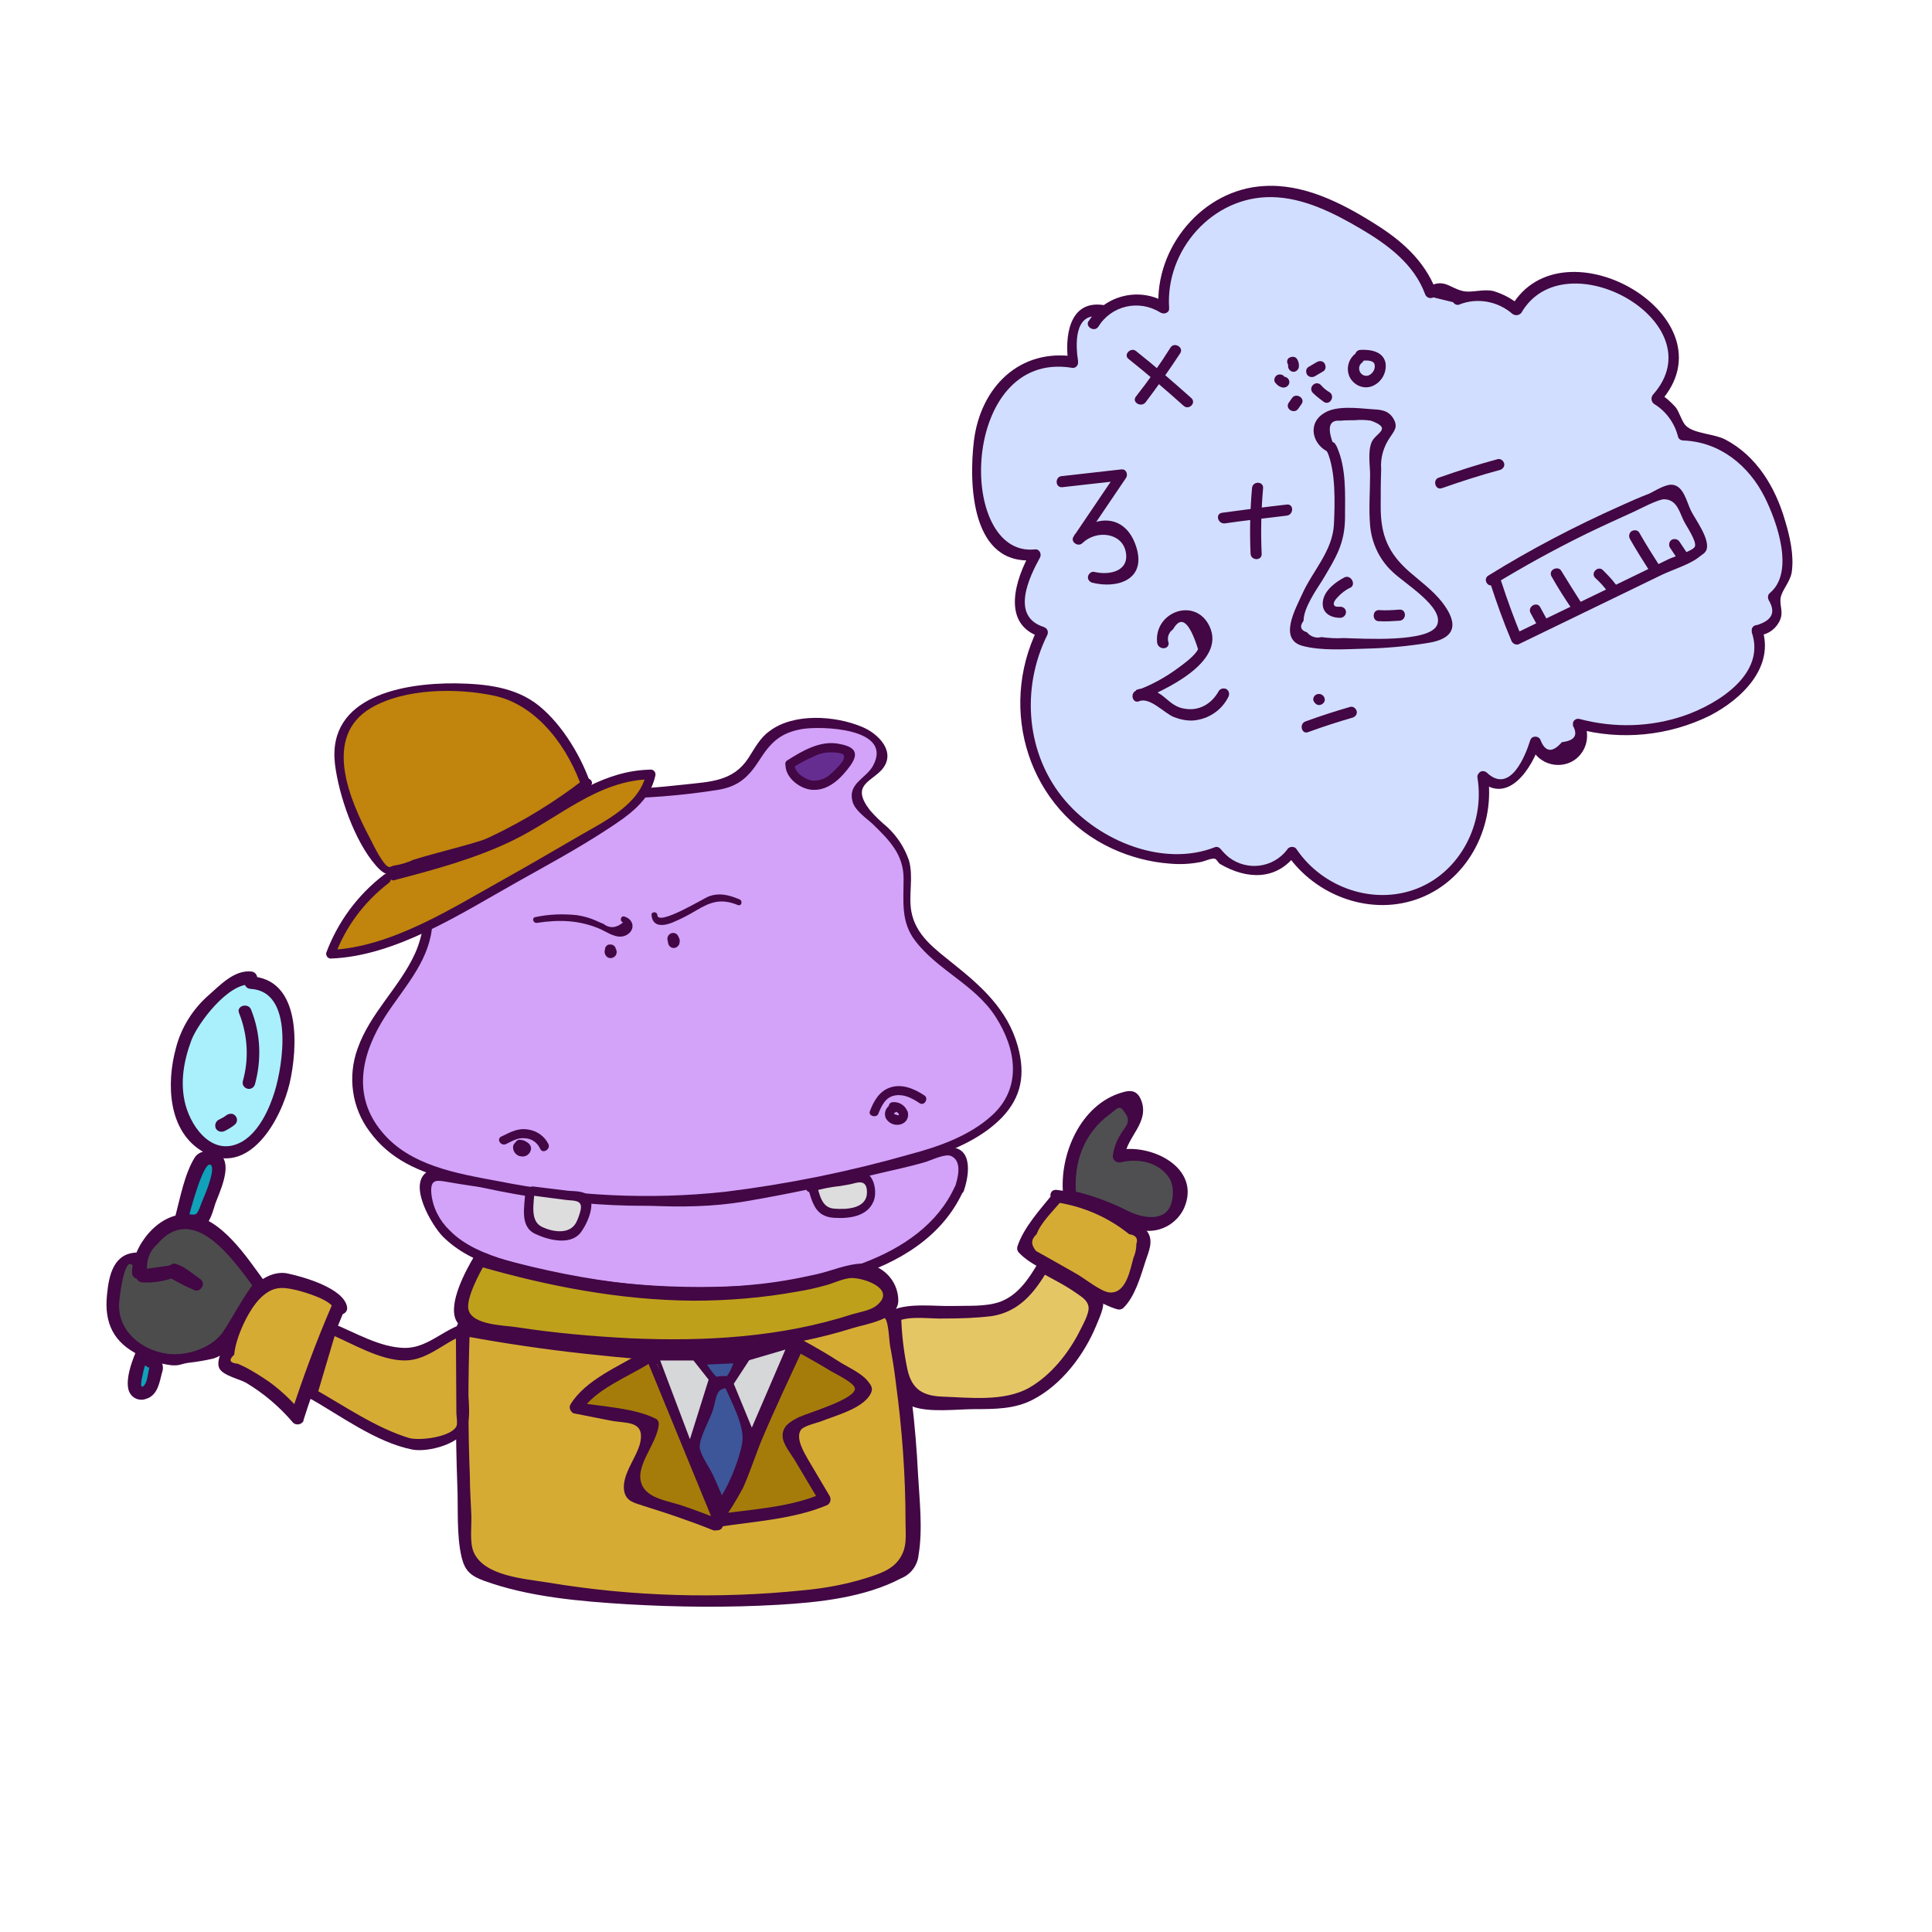 <?xml version="1.0" encoding="utf-8"?>
<!-- Generator: Adobe Illustrator 24.1.0, SVG Export Plug-In . SVG Version: 6.00 Build 0)  -->
<svg version="1.1" id="Layer_1" xmlns="http://www.w3.org/2000/svg" xmlns:xlink="http://www.w3.org/1999/xlink" x="0px" y="0px"
	 viewBox="0 0 400.9 400.9" style="enable-background:new 0 0 400.9 400.9;" xml:space="preserve">
<style type="text/css">
	.st0{fill:#D2DEFF;}
	.st1{fill:#420744;}
	.st2{fill:#D3A2F9;}
	.st3{fill:#DDDDDD;}
	.st4{fill:#662D91;}
	.st5{fill:#C1840C;}
	.st6{fill:#D6AB34;}
	.st7{fill:#A57C0A;}
	.st8{fill:#3D5599;}
	.st9{fill:#4C4C4C;}
	.st10{fill:#E5C665;}
	.st11{fill:#4F4F51;}
	.st12{fill:#BFA01B;}
	.st13{fill:#D6D7D8;stroke:#420744;stroke-width:0.82;stroke-miterlimit:10;}
	.st14{fill:#0FA2BA;}
	.st15{fill:#A9F0FC;}
	.st16{fill:none;}
</style>
<path class="st0" d="M228.7,64.4c-2.3-0.8-4.9,1.1-5.7,3.4s-0.5,4.9-0.2,7.3c-6.6-1.2-13.4,1.8-16.8,7.6c-2.3,4-2.8,8.9-3,13.6
	c-0.2,4.3-0.2,8.8,1.7,12.7s6.2,7,10.4,6.1c-1.6,2.7-3.2,5.6-3.4,8.8s1.7,6.7,4.8,7.2c-8.3,15.7-2.3,35.1,13.4,43.3
	c5.1,2.7,10.9,4,16.7,3.7c2.1,0,4.1-0.5,6.1-1.3c3.3,5.2,12.3,5.2,15.7,0c6.4,10.1,19.8,13.2,29.9,6.8c7.6-4.8,11.5-13.8,9.7-22.6
	c1.6,2.2,5.2,1.8,7.2,0s2.9-4.6,3.7-7.1c0.9,2.5,3.6,3.9,6.1,3c2.5-0.9,3.9-3.6,3-6.1c-0.1-0.2-0.2-0.4-0.3-0.6
	c10,2.8,20.7,1.3,29.6-4.2c5.2-3.3,10-9.6,7.5-15.3c3.3,0.4,5.8-4.6,3.3-6.9c3.1-2,3.2-6.4,2.6-10c-0.9-5.7-2.8-11.4-6.4-16
	s-9.1-7.8-14.9-7.7c-0.7-3.2-2.7-5.9-5.5-7.5c4.1-4,4.2-10.9,1.2-15.8S336.6,59,331,58c-6.1-1.1-13.5,0.5-16.2,6.1
	c-3.2-3-8-3.9-12.1-2.2c-0.8-1.8-3-2.7-4.8-1.9c-0.3,0.1-0.6,0.3-0.8,0.5c-2.2-6.4-8-10.7-13.8-14.2c-6.3-3.8-13.4-7.1-20.8-6.7
	c-11.8,0.6-21.9,12.3-20.7,24.1c-4.6-3.3-11.9-1.7-14.6,3.3"/>
<path class="st1" d="M229,63.3c-7.3-1.1-8.1,6.8-7.3,12.1l1.4-1.4c-11.6-1.8-19.6,6.4-21,17.4c-1.1,9.1-0.6,26.3,12.8,24.8l-1-1.7
	c-3.2,5.6-6.3,15.1,2.1,17.7l-0.7-1.7c-8.3,16.9-1.8,37.6,15.5,45.6c3.7,1.7,7.8,2.8,11.9,3.1c2.1,0.2,4.2,0.1,6.3-0.3
	c0.8-0.1,2.4-0.9,3.1-0.7c0.4,0.1,0.7,0.9,1.1,1.1c5.5,3.2,11.7,3.5,15.8-2.1h-2c6,8.8,17.7,13.1,27.8,9.1s15.6-15.2,13.9-25.7
	l-1.9,1.1c6,5.8,11.2-2.4,12.8-7.6l-2.1,0.3c0.9,3.2,4.3,5,7.5,4.1c3.2-0.9,5-4.3,4.1-7.5c-0.1-0.4-0.3-0.8-0.5-1.2l-1.4,1.4
	c9.2,2.5,19.1,1.5,27.6-2.7c6.6-3.4,13.6-10.1,10.8-18.2l-1.1,1.5c1.9,0.1,3.6-0.9,4.6-2.6c1.2-2.1,0.1-3.3,0.4-5.2
	c0.3-1.6,2-3.3,2.3-5.3c0.5-3.5-0.4-7.4-1.4-10.7c-2-6.9-5.9-13.4-12.4-16.8c-2.3-1.2-6.4-1.2-8.1-2.8c-0.9-0.8-1.4-2.9-2.2-3.9
	c-1-1.1-2.1-2.1-3.4-2.9l0.2,1.8c15.6-17.4-20.2-38.2-30.9-19.8l1.8-0.2c-1.6-1.4-3.5-2.4-5.5-3c-2.1-0.5-4.4,0.4-6.3,0
	c-2.8-0.6-4-2.8-7.3-0.8l1.7,0.7c-2.5-6.4-7.4-10.6-13.1-14.1c-6.7-4.2-14.5-8.1-22.6-7.6c-12.8,0.7-22.7,12.8-21.9,25.3l1.7-1
	c-5.4-3.4-12.6-1.8-16.1,3.6c0,0,0,0.1-0.1,0.1c-0.8,1.2,1.2,2.4,2,1.2c2.7-4.4,8.4-5.7,12.8-3c0.1,0,0.1,0.1,0.2,0.1
	c0.6,0.3,1.3,0.1,1.6-0.4c0.1-0.2,0.1-0.4,0.1-0.6c-0.8-12,9-23.2,21.3-23c6.6,0.1,12.9,3.3,18.5,6.6s11,7.3,13.3,13.5
	c0.2,0.6,0.8,1,1.5,0.8c0.1,0,0.2-0.1,0.2-0.1l4.1,1c0.3,0.4,0.8,0.7,1.3,0.5c3.7-1.5,8-0.7,11,1.9c0.5,0.4,1.2,0.4,1.7,0
	c0.1-0.1,0.1-0.1,0.2-0.2c9-15.6,40.6,2.1,27.3,17c-0.4,0.5-0.4,1.2,0,1.7c0.1,0.1,0.1,0.1,0.2,0.2c2.5,1.5,4.3,4,5,6.8
	c0.1,0.5,0.6,0.8,1.1,0.8c7.6,0.3,13.6,5.2,16.9,11.8c2.5,5,6.3,15.6,1,19.9c-0.4,0.4-0.4,0.9-0.2,1.4c1.5,2.5,0.8,4.2-2.4,5.2
	c-0.6,0-1.2,0.5-1.1,1.2c0,0.1,0,0.2,0,0.3c3,8.7-7.1,14.9-14,17.3c-7,2.4-14.5,2.6-21.7,0.7c-0.6-0.2-1.3,0.2-1.4,0.8
	c0,0.2,0,0.4,0,0.6c1.1,2,0.3,3.1-2.3,3.4c-2,2.3-3.5,2.1-4.5-0.6c-0.3-0.5-1-0.7-1.6-0.4c-0.2,0.1-0.4,0.4-0.5,0.7
	c-0.9,2.9-4.1,11.3-9,6.6c-0.5-0.4-1.2-0.4-1.6,0.1c-0.3,0.3-0.4,0.7-0.3,1.1c1.5,9.4-3.6,19.4-12.6,22.9s-19.5-0.2-24.9-8.1
	c-0.3-0.6-1.1-0.7-1.6-0.4c-0.2,0.1-0.3,0.2-0.4,0.4c-2.9,3.8-8.3,4.5-12.1,1.6c-0.6-0.5-1.1-1-1.6-1.6c-0.3-0.4-0.8-0.7-1.3-0.5
	c-10.7,4.2-23.9-1.3-31-9.6c-8.2-9.5-9.3-23.3-3.8-34.4c0.3-0.6,0.1-1.3-0.5-1.6c-0.1,0-0.2-0.1-0.2-0.1c-7-2.2-3-10.4-0.8-14.4
	c0.4-0.7-0.1-1.8-1-1.7c-16.4,1.8-15.6-41.3,7.5-37.7c0.6,0.2,1.3-0.2,1.4-0.9c0-0.2,0-0.4,0-0.5c-0.5-3.2-0.9-10.1,4.5-9.2
	C229.8,65.8,230.5,63.6,229,63.3L229,63.3z"/>
<path class="st2" d="M199.1,246.9c0.7-1.7,1.7-6-0.1-7.5c-1.5-1.2-6.9,0.9-8.7,1.4l-20.5,4.8c-3.4,0.8-6.8,1.5-10.3,2
	c-5.1,0.6-8,1.8-13.2,1.6c-1.5,0-5.8,0-7.2,0c-12.1-0.4-24.1-1.6-36-3.5c-3-0.5-6-0.7-9.1-1.1c-1-0.1-3.7-1-4.5-0.7
	s-0.8,1.5-0.9,2.2c-0.4,4.1,1.9,8.2,5.3,11c4.1,3.4,9.6,5.1,15,6.5c11,2.6,22.3,4.1,33.7,4.3c9.3,0.3,18.7-0.1,27.7-2.2
	c9-2.1,17.6-6,23.8-12C196.2,251.8,197.9,249.5,199.1,246.9z"/>
<path class="st1" d="M200,247.1c1.3-3.8,1.8-9.5-3.6-9c-3.1,0.3-6.2,1.6-9.2,2.3l-16.8,3.9c-9.2,2.1-18.3,3.7-27.8,3.8
	c-10-0.1-20-0.8-29.9-2.1c-5-0.6-10-1.4-15.1-2c-1.9-0.2-6.7-2-8.7-1c-4.6,2.5,0.8,11.4,3,13.6c6.1,6.1,15.9,7.9,24,9.4
	c10,1.9,20.1,2.9,30.3,2.9c17.7,0.1,45-2.9,53.6-21.6c0.5-1.1-1.1-2.1-1.7-1c-7,15.3-28.5,19.7-43.5,20.5
	c-16.4,0.9-33.9-0.5-49.6-5.3c-4.2-1.3-8.6-3-11.7-6.2c-2.1-2-3.5-4.7-3.8-7.7c-0.2-2.7,0.8-2.8,3-2.4c7.3,1.3,14.8,2.1,22.1,3
	c13,1.6,27,3.3,40,1.1c8.9-1.5,17.7-3.4,26.5-5.5c3.7-0.9,7.3-1.6,11-2.7c1.3-0.4,4.1-1.8,5.3-1.2c2.4,1.1,1.3,4.8,0.7,6.6
	C197.8,247.8,199.6,248.3,200,247.1z"/>
<path class="st2" d="M87,169c-1.9-0.2-3.7-1.1-5-2.6c-2.7-3.5-3.6-9.4,0.5-11.7c4.5-2.7,9.5-1.6,14-1.6c2.2,0.4,5,0.8,5.9,3.1
	c0.5,2-0.5,3.9,0.9,5.5c1.3,1.2,3.6,1.6,5.4,2c12.1,1.4,24.4,1.3,36.5-0.4c3.2-0.4,7.2-0.4,9.5-3.1c2.7-3.1,3.6-7.4,8.1-9
	c5.8-2,12.1-1.6,17.6,1.2c2.2,1.6,4.5,4.3,2.2,6.6c-2.7,2-6.8,5.1-4.1,8.2c4.1,4.3,9.5,7.8,9.9,13.7c0,5.1-1.3,10.6,3.2,14.9
	c3.6,3.5,7.7,6.3,11.7,9.8c5.9,5.9,9,13.3,7.7,20.7c-5.9,12.1-23,14.5-36.1,17.6c-0.5,0.4-1.1,0.7-1.8,0.8
	c-11.2,2.3-22.5,3.9-33.8,4.7c-6.3,0.4-13.1-0.4-19.4-0.8c-9.9-1-19.7-2.9-29.3-5.5c-2.7-0.8-5.3-1.9-7.7-3.5
	c-6.3-4.7-9.5-11-8.6-18c1.3-8.2,7.7-14.5,12.2-21.9c1.1-2.2,1.9-4.6,2.2-7c0.3-7.9,0.1-15.8-0.7-23.7"/>
<path class="st1" d="M87.3,168.1c-5.1-1-9.6-8.4-4.3-12.5c3.1-2.4,8.3-1.7,12-1.5c2.8,0.2,5.4,0.1,6.6,3.7c0.3,0.9-0.2,2.1,0.2,3
	c0.7,1.9,2,2.5,3.8,3.2c6.2,2.2,14,1.8,20.4,1.7c7.7,0,15.4-0.6,23-1.8c4.2-0.7,6.3-2.6,8.6-6.2s4.3-5.6,8.7-6.4
	c3.9-0.7,19.3-0.3,14.8,7.7c-1.5,2.6-5.2,3.6-4.2,7.3c0.5,1.9,2.8,3.4,4.2,4.7c3.4,3.3,6.4,6.3,6.4,11.3c0,4.7-0.6,9,2.4,12.9
	c4.7,6.2,12.4,9.1,16.7,15.8s5.5,14.7-0.7,20.4c-4.7,4.3-11,6.5-17,8.1c-12.6,3.6-25.4,6.2-38.4,7.8c-15.7,1.7-31.6,0.9-47.1-2.2
	c-8.6-1.6-18.4-3.2-24.2-10.3c-6.3-7.6-4.1-16.4,0.8-24c3.7-5.7,8.7-10.9,9.6-17.9c1-7.8,0-16.1-0.7-23.9c-0.1-1.2-2-1.2-1.9,0
	c0.8,8.8,2.9,20.6-0.9,28.9c-3.2,7-9.3,12.3-11.9,19.7c-2.1,5.8-1.2,12.3,2.5,17.2c4.2,5.8,10.3,8.4,17,10.1
	c17.4,4.5,35.9,6.5,53.8,4.6c15.5-1.5,30.8-4.6,45.6-9.3c5.4-1.8,10.8-4.2,14.8-8.3c4.1-4.3,4.9-9,3.3-14.8
	c-2.1-7.6-7.6-12.5-13.5-17.2c-3.7-3-7.7-5.8-8.6-10.8c-0.6-3.5,0.5-7.1-0.5-10.6c-0.9-2.6-2.4-4.9-4.4-6.8
	c-1.3-1.1-2.6-2.3-3.7-3.6c-4-5.2,0.2-5.8,2.5-8.4c3.1-3.6-0.7-7.5-4.2-8.9c-5.5-2.3-14.1-2.9-19.1,0.9c-2,1.4-3.1,3.6-4.4,5.6
	c-3.2,4.9-8,4.9-13.3,5.5c-10.9,1.2-22.4,1.9-33.3,0c-1-0.1-2-0.3-3-0.6c-3.7-2-2.3-2.7-2.7-5.1c0-0.9-0.4-1.7-0.9-2.4
	c-1.5-1.9-4.5-2.2-6.7-2.4c-5.3-0.4-14.5-1.1-16.6,5.4c-1.7,5.6,2.2,11.3,7.7,12.3C87.9,170.1,88.4,168.3,87.3,168.1L87.3,168.1z"/>
<path class="st3" d="M110,247.2l-0.1,5.4c0,0.5,0,0.9,0.2,1.4c0.4,1,1.7,1.4,2.8,1.7c1.2,0.4,2.5,0.7,3.8,0.8c0.6,0,1.1,0,1.7-0.2
	c1.2-0.6,2.1-1.7,2.5-3c0.5-1.1,0.8-2.3,1-3.5c0.1-0.4,0-0.7-0.2-1c-0.4-0.3-0.8-0.5-1.3-0.5l-9.5-1.2"/>
<path class="st1" d="M109,247.2c-0.1,3.1-1.3,7.4,2.2,8.9c2.6,1.2,6.9,2.3,9.1-0.1c1.3-1.5,3.4-5.9,1.9-7.8c-0.9-1.1-3-1-4.2-1.1
	l-7.4-0.9c-1.2-0.1-1.2,1.8,0,1.9l6.9,0.9c1.5,0.2,3.4-0.1,3,2c-0.2,0.9-0.5,1.8-0.9,2.6c-1.3,2.6-4.8,2.1-7.1,1
	c-2.6-1.2-1.7-4.9-1.6-7.4c-0.2-0.5-0.7-0.8-1.3-0.7C109.3,246.6,109.1,246.8,109,247.2L109,247.2z"/>
<path class="st3" d="M168.4,245.8l1.1,3.3c0.2,0.9,0.7,1.7,1.5,2.2c0.6,0.3,1.3,0.4,2,0.4c1.7,0.2,3.4,0,5-0.5
	c1.4-0.6,2.3-1.7,2.7-3.2c0.2-1.4-0.3-2.8-1.4-3.7c-0.1-0.1-0.2-0.1-0.2-0.2c-0.2-0.1-0.5,0-0.7,0.1c-3.3,1.1-7,1-10.2,2.1"/>
<path class="st1" d="M167.5,246.1c1.1,3.3,1.5,6.3,5.5,6.6c3.1,0.2,7-0.2,8.3-3.5c0.7-1.8,0.2-5.3-2-6c-1.3-0.4-3.3,0.6-4.6,0.9
	c-2.3,0.3-4.6,0.7-6.8,1.4c-1.2,0.4-0.7,2.2,0.5,1.8c2-0.6,4-1,6-1.2c1-0.2,2-0.3,3-0.6c1.5-0.4,2.5-0.1,2.5,1.9
	c0,3.5-4.4,3.6-6.8,3.4c-2.7-0.2-3-3-3.7-5.2C169,244.4,167.2,244.9,167.5,246.1L167.5,246.1z"/>
<path class="st1" d="M109,236.8c-0.8-0.5-1.9-0.2-2.4,0.7c0,0.1-0.1,0.1-0.1,0.2c-0.2,1,0.4,1.9,1.3,2.2c0,0,0.1,0,0.1,0
	c0.9,0.3,1.9-0.2,2.2-1.1c0-0.1,0.1-0.3,0.1-0.4c0-1.2-1.2-1.7-2.3-1.9c-0.6,0-1,0.4-1,1s0.4,1,1,1c0,0,0.4,0.1,0.4,0.1l-0.1-0.1
	c0-0.1,0-0.2,0.1-0.3c0.2-0.4,0.1,0,0-0.1c-0.4-0.3,0,0.6-0.5,0.4C109,239.1,109.9,237.5,109,236.8L109,236.8z"/>
<path class="st1" d="M105,237.4c1.3-0.6,2.4-1.4,4-1.2c1.4,0.1,2.5,0.9,3.1,2.2c0.5,1.1,2.2,0.1,1.7-1c-0.8-1.6-2.3-2.7-4.1-3
	c-2.2-0.4-3.7,0.5-5.6,1.4C102.9,236.3,103.9,237.9,105,237.4L105,237.4z"/>
<path class="st1" d="M185.2,229.1c-1.1,0.3-1.8,1.5-1.5,2.6c0,0,0,0,0,0.1c0.5,1.2,1.9,1.9,3.2,1.5c1.1-0.3,1.7-1.3,1.5-2.4
	c0-0.2-0.1-0.3-0.2-0.5c-0.5-1.1-1.7-1.8-2.9-1.7c-1.2,0-1.2,2,0,1.9c0.4,0,0.7,0.1,1,0.3c0.1,0.1,0.3,0.4,0.2,0.5s-1.5-0.3-0.8-0.5
	c0.5-0.3,0.6-0.9,0.3-1.4C185.9,229.3,185.5,229.2,185.2,229.1L185.2,229.1z"/>
<path class="st1" d="M182.3,231c0.7-1.7,1.5-3.4,3.5-3.7c1.8-0.3,3.5,0.6,5,1.6c1,0.7,2-1,1-1.6c-2.1-1.4-4.7-2.5-7.2-1.6
	c-2.2,0.8-3.3,2.8-4.1,4.9C180.1,231.6,182,232.1,182.3,231L182.3,231z"/>
<path class="st4" d="M96.4,160.8c0-0.7-0.9-1.2-1.6-1.5c-1.1-0.5-2.2-0.9-3.3-1.2c-0.9-0.4-2-0.5-3-0.1c-0.7,0.4-1.2,1.1-1.4,1.9
	c-0.3,0.8-0.1,1.7,0.3,2.5c0.7,0.8,1.6,1.3,2.6,1.4c1.3,0.3,2.6,0.2,3.8-0.3c1.1-0.4,1.9-1.5,1.9-2.8"/>
<path class="st1" d="M97.3,160.6c-0.4-1.1-1.3-1.9-2.4-2.2c-1.5-0.7-3-1.3-4.7-1.5c-2.1-0.3-4,1.2-4.2,3.3c-0.1,0.4,0,0.9,0.1,1.3
	c0.7,5.1,10.5,4.4,10.7-0.8c0-1.2-1.9-1.2-1.9,0c-0.1,3-6.6,3.2-6.9,0.3c-0.1-0.8,0.3-1.5,1-1.8c0.7-0.4,1.5-0.4,2.2-0.1
	c1,0.3,3.9,0.9,4.2,2.1c0.3,0.5,0.9,0.6,1.4,0.3C97.1,161.2,97.2,160.9,97.3,160.6L97.3,160.6z"/>
<path class="st4" d="M163.8,158.6c1.5-0.9,3-1.8,4.6-2.5c1-0.5,2.1-0.8,3.2-0.9c1.5,0,3,0.2,4.4,0.8c0.1,0,0.3,0.1,0.4,0.2
	c0.1,0.1,0.1,0.3,0.1,0.5c-0.3,1-0.9,2-1.7,2.7c-0.8,1-1.8,1.9-2.8,2.7c-1.2,0.8-2.6,1.1-4,0.8c-1-0.3-2-0.8-2.7-1.6
	c-0.8-0.8-1.7-1.8-1.3-2.8"/>
<path class="st1" d="M164.3,159.4c1.4-0.9,2.9-1.7,4.5-2.4c0.7-0.4,1.5-0.6,2.3-0.8c0.6-0.1,3.3-0.2,3.9,0.4c0.8,1-1.7,3.1-2.4,3.8
	c-1,1-2.3,1.6-3.8,1.6c-1.6-0.1-4.1-1.7-3.9-3.5c0.1-1.2-1.8-1.2-1.9,0c-0.2,2.9,3.2,5.4,5.8,5.4c3.3,0.1,5.9-2.6,7.7-5.1
	c2.1-3,0.3-4-2.7-4.5c-3.7-0.6-7.3,1.5-10.3,3.4C162.3,158.3,163.3,160,164.3,159.4L164.3,159.4z"/>
<path class="st1" d="M275.4,93.7c1.8,4.2,1.6,10.6,1.4,15.1c-0.3,5.6-4.4,9.6-6.6,14.5c-1.4,3.1-4.9,9.3,0,10.7
	c4,1.1,9.1,0.7,13.1,0.6c4.4-0.1,8.8-0.5,13.1-1.2c5.6-0.9,6.4-3.9,2.8-8.5c-1.9-2.4-4.5-4.3-6.8-6.3c-4.3-3.8-5.9-7.5-5.9-13.4
	c0-2.6,0-5.2,0.1-7.8c-0.2-2.4,0.5-4.7,1.8-6.6c0.9-1.4,1.8-2.2,0.7-4s-2.9-1.8-4.6-1.9c-2.7-0.2-7.2-0.8-9.7,0.8
	c-3.7,2.2-2.4,6.8,1.1,8.2c1.4,0.6,2-1.7,0.6-2.2c-1.1-3.1-0.6-4.6,1.6-4.4c1-0.1,2-0.1,2.9-0.1c1.2-0.1,2.3-0.1,3.5,0.1
	c4.6,1.7,0.9,2.5,0.1,4.5s-0.3,4.8-0.3,6.7c0,3.5-0.3,7,0,10.5c0.3,3.6,1.9,7.1,4.6,9.6c2.4,2.4,10.9,7.4,9.3,11.1
	s-15.4,2.8-19.4,2.7c-1.5,0.1-3.1,0-4.6-0.2c-1.1,0.3-2.3-0.1-3-1c-1.3-0.4-1.6-1.2-0.7-2.4c0-2.6,2.5-6.2,3.9-8.4
	c2.8-4.7,4.7-7.6,4.7-13.2c0-4.8,0.3-10-1.7-14.5c-0.6-1.4-2.6-0.2-2,1.2L275.4,93.7z"/>
<path class="st1" d="M279,119.8c-1.9,1-4.2,2.7-4.5,5s1.5,3.4,3.6,3.4c0.6,0,1.2-0.5,1.2-1.2c0-0.6-0.5-1.1-1.2-1.1
	c-0.5,0-1.1,0.1-1.3-0.4s0.4-1.2,0.7-1.5c0.8-0.9,1.7-1.6,2.8-2.1C281.4,121.2,280.3,119.2,279,119.8L279,119.8z"/>
<path class="st1" d="M286.1,128.9c1.4,0.1,2.8,0,4.3-0.1c1.5-0.1,1.5-2.4,0-2.3c-1.4,0.1-2.8,0.2-4.3,0.1
	C284.7,126.6,284.7,128.9,286.1,128.9z"/>
<path class="st1" d="M281,73.6c-1.4,1.3-1.7,3.3-0.8,4.9c1,1.6,2.9,2.3,4.6,1.6c1.9-0.8,3-2.8,2.7-4.8c-0.5-2.4-3.1-2.8-5.2-2.7
	c-1.5,0.1-1.5,2.4,0,2.3c0.8-0.1,2.5-0.3,2.9,0.6c0.3,1-0.3,2-1.2,2.4c-0.8,0.3-1.7-0.2-1.9-1c-0.2-0.6,0-1.3,0.6-1.7
	C283.7,74.2,282,72.6,281,73.6L281,73.6z"/>
<path class="st1" d="M264.8,79.6c0.3,0.4,0.8,0.7,1.3,0.8c0.6,0.1,1.2-0.2,1.4-0.8c0.2-0.6-0.2-1.2-0.8-1.4c-0.2,0-0.2,0-0.3-0.2
	c-0.5-0.4-1.2-0.4-1.6,0C264.3,78.5,264.3,79.2,264.8,79.6L264.8,79.6z"/>
<path class="st1" d="M267.3,75.7L267.3,75.7c-0.1,0.6,0.2,1.2,0.8,1.4c0.6,0.2,1.2-0.2,1.4-0.8c0.1-0.6,0-1.2-0.3-1.7
	c-0.3-0.6-1-0.7-1.6-0.4C267.1,74.4,266.9,75.1,267.3,75.7L267.3,75.7L267.3,75.7z"/>
<path class="st1" d="M272.8,78.1l1.7-1c0.6-0.3,0.7-1,0.4-1.6c-0.3-0.6-1-0.7-1.6-0.4l0,0l-1.7,1c-0.6,0.3-0.7,1-0.4,1.6
	C271.5,78.2,272.2,78.4,272.8,78.1z"/>
<path class="st1" d="M272.4,81.5c0.7,0.7,1.5,1.3,2.3,1.9c1.3,0.8,2.4-1.2,1.2-2c-0.7-0.4-1.3-0.9-1.8-1.5
	C273,78.8,271.4,80.4,272.4,81.5L272.4,81.5z"/>
<path class="st1" d="M268.1,82.6l-0.7,1c-0.8,1.3,1.2,2.4,2,1.2l0.7-1C270.9,82.6,268.9,81.4,268.1,82.6z"/>
<path class="st1" d="M310,121.3c6.2-3.8,12.6-7.3,19.1-10.5c3.3-1.6,6.6-3.1,9.9-4.6c0.7-0.3,5.2-2.7,6.4-2.6c2.6,0.1,3.1,2.7,4,4.5
	c0.6,1.2,2.7,4.2,2.3,5.3c-0.3,0.9-4.6,2.2-5.4,2.6l-10.7,5.2l-21.5,10.4l1.7,0.7c-1.6-3.9-3-7.7-4.3-11.7c-0.5-1.4-2.7-0.8-2.2,0.6
	c1.3,4,2.7,7.9,4.3,11.7c0.2,0.6,0.9,1,1.5,0.8c0.1,0,0.1-0.1,0.2-0.1l29.5-14.3c2.5-1.2,6-2.2,8-3.9c0.5-0.4,1-0.6,1.3-1.3
	c0.8-2.2-2.3-6.3-3.2-8.1s-1.5-5.1-3.8-5.4c-1.4-0.2-3.6,1.2-4.8,1.8c-2.1,0.8-4.1,1.7-6.1,2.6c-9.4,4.2-18.6,9-27.3,14.4
	C307.6,120.1,308.7,122.1,310,121.3L310,121.3z"/>
<path class="st1" d="M317.6,127.2l1.2,2.2c0.7,1.3,2.7,0.1,2-1.2l-1.2-2.2C318.9,124.7,316.9,125.9,317.6,127.2z"/>
<path class="st1" d="M322,119.7c1.3,2.3,2.7,4.5,4.2,6.7c0.8,1.2,2.8,0.1,2-1.2c-1.4-2.2-2.8-4.4-4.2-6.7c-0.3-0.6-1-0.7-1.6-0.4
	C321.8,118.4,321.6,119.1,322,119.7z"/>
<path class="st1" d="M331,119.9c1,0.9,1.9,1.9,2.7,3c0.5,0.4,1.2,0.4,1.6,0c0.4-0.5,0.4-1.2,0-1.6c-0.8-1.1-1.8-2.1-2.7-3
	C331.6,117.3,330,118.9,331,119.9z"/>
<path class="st1" d="M338.2,111.8c1.3,2.3,2.7,4.5,4.1,6.7c0.8,1.2,2.8,0.1,2-1.2c-1.4-2.2-2.8-4.4-4.1-6.7c-0.3-0.6-1-0.7-1.6-0.4
	C338.1,110.5,337.9,111.2,338.2,111.8z"/>
<path class="st1" d="M346.5,113.6l1.6,2.4c0.3,0.5,1,0.7,1.6,0.4c0.5-0.3,0.7-1,0.4-1.6l-1.6-2.4c-0.3-0.5-1-0.7-1.6-0.4
	C346.4,112.3,346.2,113,346.5,113.6L346.5,113.6z"/>
<path class="st1" d="M220.4,101.1l12.4-1.4l-1-1.7l-9,13.3c-0.8,1.1,0.9,2.3,1.8,1.4c2.9-2.8,8.2-2.2,9,1.8s-3.3,4.9-6.4,4.2
	c-0.6-0.2-1.2,0.2-1.4,0.8s0.2,1.2,0.8,1.4c5.1,1.3,11.1-0.5,9.3-7c-2-7.1-8.2-7.4-13-2.9l1.8,1.4l9-13.3c0.3-0.6,0.1-1.3-0.4-1.6
	c-0.2-0.1-0.4-0.1-0.6-0.1l-12.4,1.4C218.9,98.9,218.9,101.2,220.4,101.1L220.4,101.1z"/>
<path class="st1" d="M242.5,133.4c-0.4-1,0-2.2,0.9-2.8c1.7-3,3.4-1.6,5.2,4.1c-0.6,1.4-3.3,3.3-4.4,4.1c-2.6,1.9-5.4,3.4-8.4,4.5
	c-1.4,0.5-0.8,2.8,0.6,2.2c2.2-0.9,5.2,2.5,7.2,3.3c1.3,0.5,2.7,0.8,4.1,0.7c3.1-0.3,5.8-2.1,7.2-4.9c0.3-0.6,0.1-1.3-0.4-1.6
	c-0.6-0.3-1.3-0.1-1.6,0.4l0,0c-1.5,2.7-4.2,4.3-7.4,3.6c-2-0.4-3-1.7-4.5-2.8c-1.8-1.2-3.2-1.8-5.3-1l0.6,2.2
	c5-2,18.2-7.9,14.7-15.4c-2.9-6.2-11.5-3.1-10.9,3.3C240.3,134.9,242.6,134.9,242.5,133.4L242.5,133.4z"/>
<path class="st1" d="M254.2,108.6c4.2-0.6,8.5-1.1,12.8-1.6c1.5-0.2,1.5-2.5,0-2.3c-4.5,0.5-8.9,1.1-13.4,1.7
	C252.1,106.6,252.7,108.8,254.2,108.6L254.2,108.6z"/>
<path class="st1" d="M259.8,101.3c-0.4,4.5-0.5,9.1-0.3,13.6c0.1,1.5,2.4,1.5,2.3,0c-0.2-4.5-0.1-9.1,0.3-13.6
	C262.2,99.8,259.9,99.8,259.8,101.3z"/>
<path class="st1" d="M299.2,101.3c4-1.4,8-2.7,12.1-3.8c0.6-0.2,1-0.8,0.8-1.4s-0.8-1-1.4-0.8c-4.1,1.1-8.1,2.4-12.1,3.8
	C297.2,99.5,297.8,101.8,299.2,101.3z"/>
<path class="st1" d="M234.2,74.5c3.9,3.1,7.7,6.4,11.4,9.7c1.1,1,2.7-0.6,1.6-1.6c-3.7-3.3-7.5-6.6-11.4-9.7
	C234.7,71.9,233,73.6,234.2,74.5z"/>
<path class="st1" d="M237.7,83.5c2.5-3.3,4.9-6.7,7.2-10.2c0.8-1.2-1.2-2.4-2-1.2c-2.2,3.5-4.6,6.9-7.2,10.2
	C234.8,83.5,236.8,84.6,237.7,83.5z"/>
<path class="st1" d="M273.7,146.3c0.6,0,1.2-0.5,1.2-1.1c0-0.6-0.5-1.2-1.2-1.2s-1.2,0.5-1.2,1.2
	C272.6,145.7,273.1,146.3,273.7,146.3L273.7,146.3z"/>
<path class="st1" d="M271.5,151.9c3-1.1,6.1-2.1,9.2-3c0.6-0.2,1-0.8,0.8-1.4s-0.8-1-1.4-0.8c-3.1,0.9-6.2,1.9-9.2,3
	C269.5,150.2,270.1,152.5,271.5,151.9z"/>
<path class="st5" d="M121.9,163.6c-0.9-3.4-2.9-6.5-4.9-9.4c-1.5-2.6-3.5-5-5.7-7c-4.8-3.9-11.3-4.5-17.5-4.5
	c-6.4,0-13.2,0.6-18.5,4.2c-1.5,0.9-2.7,2.2-3.6,3.7c-2.2,3.6-1.4,8.3-0.3,12.3c1.5,5.2,3.7,10.2,6.6,14.8c0.6,1.3,1.7,2.4,3,3
	l24.6-7.5L121.9,163.6z"/>
<path class="st1" d="M122.8,163.4c-1.9-6-6-12.9-10.9-16.9s-11.3-4.6-17.3-4.7c-10.8-0.1-26.7,2.6-25.1,16.7
	c0.8,6.6,4.1,16.1,8.5,21.1c2.2,2.5,3.2,2.1,5.9,1.3c7.1-2.2,14.8-3.8,21.6-6.6c5.9-2.4,11.4-6.6,16.8-9.8c0.4-0.4,0.4-1,0-1.4
	c-0.3-0.2-0.6-0.3-1-0.2c-5.3,3.1-10.6,7.1-16.2,9.6c-5.4,2.4-13.2,4-19.3,5.9c-1.3,0.6-2.6,1-4,1.2c-0.3,0-0.8,0.4-1.1,0.3
	c-1.1-0.2-3.2-4.5-3.8-5.7c-4.3-8.1-10.1-21.3,0.1-27.3c7-4.1,17.9-4.2,25.7-2.5c9,2,15.4,11,18.2,19.5
	C121.3,165.1,123.2,164.6,122.8,163.4z"/>
<path class="st1" d="M81,180.9l-0.7,0.4c-0.4,0.4-0.4,1-0.1,1.4c0.2,0.2,0.5,0.3,0.8,0.3c15.1-3.6,29.3-10.3,41.5-19.9
	c1-0.8-0.4-2.1-1.3-1.4c-12,9.3-25.9,15.9-40.7,19.4l0.7,1.7l0.7-0.4C82.9,181.9,82,180.3,81,180.9L81,180.9z"/>
<path class="st5" d="M80.2,182.3c-5.3,3.9-9.4,9.4-11.6,15.6c4.5,0,8.8-1.5,13-3.2c12-4.9,23.2-11.4,34.4-17.8
	c4.2-2.4,8.4-4.9,12.4-7.7c3-2.1,6.1-4.9,6.5-8.6c-4.8-0.1-9.5,1.6-13.7,3.9s-8.1,5.1-12.3,7.4c-8.6,4.7-18.2,7.3-27.7,9.8"/>
<path class="st1" d="M79.7,181.5c-5.5,4.2-9.6,9.8-12,16.2c-0.1,0.5,0.2,1.1,0.8,1.2c0.1,0,0.1,0,0.2,0c13.4-0.5,26.9-9.3,38.3-15.7
	c6.4-3.6,12.9-7.1,19-11.1c4.3-2.8,8.9-5.9,10-11.2c0.1-0.5-0.2-1.1-0.8-1.2c-0.1,0-0.1,0-0.2,0c-9.7,0.2-16.9,5.8-24.9,10.5
	c-9,5.2-19,7.9-29,10.6c-0.5,0.3-0.6,0.9-0.3,1.4c0.2,0.3,0.5,0.4,0.8,0.5c8.4-2.2,17-4.5,24.8-8.3c9.5-4.6,17.6-12.5,28.6-12.7
	l-0.9-1.2c-1.3,6.4-8.6,9.9-13.8,12.9s-10.6,6.2-16,9.2c-10.6,5.9-23.2,14-35.7,14.5l0.9,1.2c2.2-6,6.1-11.2,11.2-15.1
	C81.7,182.4,80.7,180.7,79.7,181.5L79.7,181.5z"/>
<path class="st1" d="M111.4,191.5c4.7-0.7,8.8-0.6,13.2,1.3c1.5,0.7,3.3,2,5,1.4c2.2-0.8,2.2-3.3,0-4c-0.8-0.3-1.1,1-0.3,1.2
	c-1.4,1.2-2.8,1.3-4.1,0.3c-0.5-0.2-1-0.4-1.4-0.6c-1.3-0.6-2.7-1-4.1-1.2c-2.9-0.3-5.8-0.2-8.6,0.4
	C110.3,190.4,110.6,191.6,111.4,191.5L111.4,191.5z"/>
<path class="st1" d="M125.7,196.7c-0.4,0.6-0.3,1.4,0.3,1.9c0.6,0.4,1.4,0.2,1.8-0.4c0.3-0.6,0.2-1.3-0.4-1.7
	c-0.6-0.3-1.3-0.2-1.6,0.4c0,0.1-0.1,0.1-0.1,0.2c-0.2,0.6,0.1,1.2,0.7,1.4c0.1,0,0.2,0.1,0.3,0.1c0.7-0.1,1.2-0.8,1.1-1.5
	c0-0.7-0.6-1.2-1.3-1.1c-0.1,0-0.1,0-0.2,0c-0.6,0.2-0.9,0.8-0.7,1.4c0,0.1,0.1,0.2,0.1,0.2c0.4,0.7,1.5,0,1.1-0.6
	c0.2,0.2-0.3,0.1-0.3,0.4c0.3,0,0.4,0,0.3,0.3c-0.1-0.1-0.1-0.1-0.1,0c0.1,0.1,0,0,0-0.2C127.1,196.7,126,196.1,125.7,196.7
	L125.7,196.7z"/>
<path class="st1" d="M135.2,189.9c0.2,2.5,2.5,2.3,4.4,1.5c1.7-0.7,3.4-1.6,4.9-2.5c3-1.8,5.2-2.5,8.6-1.1c0.8,0.3,1.1-0.9,0.3-1.2
	c-2.2-0.9-4.1-1.4-6.3-0.6c-1.1,0.4-10.5,6.2-10.7,3.9C136.4,189.1,135.1,189.1,135.2,189.9L135.2,189.9z"/>
<path class="st1" d="M138.7,194.4c-0.2,0.8-0.2,1.8,0.6,2.2c0.6,0.3,1.3,0,1.6-0.6c0.1-0.1,0.1-0.3,0.1-0.4c0.2-0.7-0.2-1.4-0.9-1.7
	c0,0-0.1,0-0.1,0c-0.7,0-1.3,0.5-1.3,1.2c0,0.1,0,0.2,0,0.3c0.2,0.7,1,1.2,1.7,1c0.8-0.3,0.7-1.6,0.3-2.2c-0.3-0.6-1.1-0.8-1.7-0.4
	c-0.1,0.1-0.2,0.2-0.3,0.3c-0.4,0.6-0.2,1.5,0.4,1.9c0.1,0,0.1,0.1,0.2,0.1c0.7,0.4,1.3-0.7,0.6-1.1c-0.1-0.1-0.2-0.3-0.3,0
	s0.1,0.4,0,0.6l0.4-0.3c0,0-0.1-0.1-0.1-0.1c-0.2-0.1-0.1,0-0.2,0.2c0,0.1,0,0.1-0.1,0.2c0.1,0,0.1,0,0.1-0.1c0-0.2,0-0.5,0.1-0.7
	c0.1-0.3-0.2-0.7-0.5-0.8C139.1,194,138.8,194.2,138.7,194.4L138.7,194.4z"/>
<path class="st6" d="M97,276c11.1,2.1,22.3,3.5,33.6,4.4c5.6,0.6,11.2,0.6,16.7,0c4.1-0.6,8.1-1.5,12.1-2.7l22.8-6.1
	c0.6-0.2,1.2-0.2,1.7,0c0.5,0.3,0.9,0.9,0.9,1.6c3.3,16,4.7,32.3,4.3,48.6c0.1,1.1-0.2,2.3-0.8,3.2c-0.6,0.7-1.4,1.2-2.2,1.5
	c-10.7,5-23.2,5.5-35.2,5.6c-17,0.1-34.3-0.4-50.4-5.2c-1-0.2-1.9-0.7-2.6-1.3c-0.8-1-1.1-2.1-1.1-3.4c-1.1-15.5-1.4-31.1-0.9-46.6"
	/>
<path class="st1" d="M96.7,277.3c8.2,1.5,16.3,2.7,24.6,3.6c8.6,0.9,17.5,2,26.1,0.9c8.1-1,16-3.6,23.8-5.8
	c2.2-0.6,10.5-4.1,12.4-2.5c0.8,0.7,0.9,4.7,1.1,5.8c0.5,2.6,0.9,5.1,1.2,7.7c1.3,9.6,2,19.2,2,28.8c0,2.9,0.4,5.2-1.2,7.6
	s-4.3,3.2-7.1,4.1c-4.2,1.3-8.6,2.1-13,2.5c-17.6,1.8-35.4,1.3-52.8-1.6c-4.8-0.8-13.3-1.3-15.5-6.3c-0.9-2-0.4-5.6-0.5-7.8
	c-0.1-2.6-0.3-5.2-0.3-7.8c-0.4-10.4-0.4-20.7,0-31.1c0-1.7-2.7-1.7-2.7,0c-0.3,11-0.3,22,0.1,33c0.2,4.7-0.2,10.2,0.9,14.8
	c0.7,2.8,1.9,3.8,4.6,4.8c9.3,3.4,20.1,4.3,29.9,4.9c10.4,0.6,20.8,0.7,31.2,0.1c8.5-0.5,17.9-1.5,25.5-5.5c2-0.8,3.4-2.7,3.6-4.8
	c0.9-5.3,0.2-11.4-0.1-16.7c-0.5-10.2-1.7-20.4-3.6-30.4c-0.5-2.5-0.5-5-3.3-5.5c-1-0.2-2.7,0.5-3.5,0.7c-2.9,0.7-5.7,1.5-8.5,2.3
	c-12,3.2-23.5,6.8-36.2,6.2c-12.7-0.8-25.4-2.3-37.9-4.7C95.8,274.3,95.1,276.9,96.7,277.3L96.7,277.3z"/>
<path class="st1" d="M132.9,281.5c5.3,11.5,10.2,23.2,14.7,35.1c0.2,0.7,0.9,1.1,1.6,0.9c0.3-0.1,0.6-0.3,0.7-0.6
	c7.1-11.8,10-25.5,16.3-37.7c0.4-0.8-0.1-2-1.1-1.9c-1.2,0.1-2.4,0.4-3.5,0.9c-3.3,1.3-6.9,2.1-10.5,2.2c-5.6,0.3-11.2,0.3-16.8-0.1
	c-1.7-0.1-1.6,2.5,0,2.6c5.6,0.4,11.2,0.4,16.8,0.1c2-0.1,3.9-0.3,5.9-0.6c2.7-0.5,5.5-2.3,8.1-2.5L164,278
	c-6.3,12.2-9.2,25.9-16.3,37.7l2.3,0.3c-4.5-12.1-9.5-24-14.9-35.7C134.4,278.8,132.2,280.1,132.9,281.5L132.9,281.5z"/>
<path class="st7" d="M134,281.6l-10.4,6.5c-1.6,1-3.3,2.1-4.1,3.9l15.2,3c0.4,0,0.8,0.3,0.8,0.7c0,0.2,0,0.4-0.2,0.6
	c-1.6,4-3.5,7.9-4.5,12.1c-0.2,0.6-0.2,1.2,0.1,1.7c0.3,0.3,0.7,0.5,1.1,0.6c5.5,1.6,10.8,3.4,16.2,5.5"/>
<path class="st1" d="M133.4,280.5c-4.9,3-11.9,5.8-15,10.9c-0.4,0.6-0.1,1.4,0.5,1.8c0.1,0.1,0.2,0.1,0.3,0.1l7.6,1.5
	c3,0.6,6.9-0.1,6.1,4.3c-0.6,3.2-3.9,6.7-3.4,10.2c0.4,2.3,2.1,2.5,4.1,3.2c4.8,1.5,9.6,3.1,14.3,5c1.5,0.6,2.2-1.9,0.7-2.5
	c-2.4-0.9-4.7-1.8-7.1-2.6c-2.7-0.9-6.7-1.4-8.1-3.9c-2.2-4,3-8.7,3.3-13c0-0.5-0.2-0.9-0.6-1.1c-4.6-2.3-11.2-2.5-16.3-3.4l0.8,1.9
	c2.7-4.5,9.7-7.2,14-9.9c1.4-0.9,0.1-3.1-1.3-2.2L133.4,280.5z"/>
<path class="st7" d="M148.4,315.7l13.1-2c3.3-0.3,6.6-1.2,9.6-2.5l-7-11.8c-0.3-0.4-0.5-1-0.6-1.5c0-1,1.1-1.7,2-2.2
	c4.6-2.2,9.8-3.7,13.8-6.8c0.1-0.1,0.2-0.2,0.3-0.4c0.1-0.3-0.2-0.7-0.5-0.9c-4.4-3.1-9-5.9-13.7-8.5l-8.6,19.1l-4.3,11.1
	L148.4,315.7z"/>
<path class="st1" d="M148.7,316.9c7.6-1.2,15.9-1.6,23-4.6c0.6-0.4,0.8-1.1,0.5-1.8l-4.5-7.6c-0.8-1.4-2.7-4.5-1.5-6.2
	c0.6-0.8,3.1-1.4,4-1.7c3-1.2,8.5-2.6,10.3-5.5c0.8-1.3,0.4-1.9-0.5-3c-1.4-1.7-4.3-2.9-6.1-4.1c-2.5-1.6-5.1-3.1-7.7-4.5
	c-0.6-0.4-1.4-0.2-1.8,0.5c-2.9,6.3-5.9,12.6-8.6,19c-1.3,3.1-2.4,6.3-3.6,9.4c-1.1,2.9-3.1,5.4-4.9,8.1c-0.9,1.4,1.3,2.7,2.2,1.3
	c1.8-2.4,3.3-4.9,4.7-7.5c1.4-3.1,2.8-7.4,3.9-10c2.7-6.4,5.7-12.7,8.6-19l-1.8,0.5c2.3,1.3,4.7,2.6,7,4c1,0.7,5.3,2.6,5.5,3.9
	c0.2,2.2-9.5,5-11.7,6c-1.7,0.9-3.4,1.8-3.3,4c0.1,1.7,1.9,3.8,2.7,5.2l5,8.4l0.5-1.8c-6.8,3-15.1,3.3-22.4,4.4
	C146.4,314.7,147.1,317.2,148.7,316.9z"/>
<path class="st8" d="M153.9,281.9c-0.4,1.5-1,3-2,4.3c-0.6,0.9-1.6,1.8-2.7,1.5c-0.5-0.2-0.9-0.5-1.2-0.9c-1.1-1.1-2-2.3-2.8-3.6
	l0.7-1.1l6.9-0.4L153.9,281.9z"/>
<path class="st1" d="M152.6,281.5c-0.3,1.2-1.4,4.7-2.9,4.7c-1.2,0-2.8-2.8-3.5-3.8v1.3l0.7-1.1l-1.1,0.6l4.2-0.2
	c0.8,0,1.5-0.1,2.3-0.1c0.1,0,0.6,0,0.4,0c0.3,0.1,0.6,0.2,0.8,0.2c0.7,0.2,1.4-0.2,1.6-0.9c0.2-0.7-0.2-1.4-0.9-1.6
	c-1.8-0.3-3.7-0.4-5.5-0.1c-0.9,0-1.8,0-2.7,0.2c-1.1,0.2-1.4,0.9-1.9,1.8c-0.2,0.4-0.2,0.9,0,1.3c1.2,1.9,3.3,5.5,6,5.2
	c2.9-0.4,4.4-4.3,5-6.7c0.1-0.7-0.4-1.3-1.2-1.4C153.4,280.8,152.9,281.1,152.6,281.5z"/>
<path class="st8" d="M151.4,287l3.8,10c0.5,0.9,0.5,2.1,0,3l-3.8,9.8c-0.4,1.2-1,2.3-1.9,3.2c-1.6-4.1-3.4-8.1-5.5-12
	c1.3-4.3,3.3-9,4.3-13.4l1.5-0.7L151.4,287z"/>
<path class="st1" d="M150.2,287.2c1.3,3.3,4.5,8.7,3.8,12.3c-0.6,3.5-3.1,9.8-5.4,12.4l2,0.5c-0.8-2.1-1.6-4.1-2.6-6.2
	c-0.7-1.6-2.5-4-2.8-5.7c-0.2-2,2-5.7,2.7-7.8c0.8-2.4,0.5-4.9,3.3-4.6c1.6,0.2,1.5-2.3,0-2.5c-1.2-0.1-2.8-0.2-3.7,0.8
	c-1,1-1,2.8-1.4,4c-0.8,2.5-1.8,5-2.6,7.6s-0.9,2.9,0.2,5.1c1.7,3.3,3.2,6.6,4.5,10.1c0.2,0.7,0.9,1,1.6,0.8
	c0.2-0.1,0.3-0.1,0.4-0.2c3-3.2,4.3-8.6,5.7-12.6c1.6-4.8-1.8-10-3.5-14.5C152,285.1,149.7,285.8,150.2,287.2z"/>
<path class="st6" d="M64.5,289l7.3,4.1c3.7,2.1,7.5,4.1,11.3,5.7c1.2,0.6,2.6,0.9,3.9,1c3,0.1,5.9-1.8,8.5-3.7l-0.1-20.2
	c-3.8,1.2-7,4.7-10.9,5.2c-2.4,0.3-4.7-0.7-7-1.7l-9.2-3.8L64.5,289z"/>
<path class="st1" d="M64,290c6.6,3.7,14,9.3,21.6,10.8c3.3,0.6,10.1-1.2,11.3-4.7c1-2.8,0-7.6,0-10.5v-9.6c0-0.6-0.5-1.1-1.1-1.1
	c-0.1,0-0.2,0-0.3,0c-4,1.5-7.2,4.9-11.6,4.8c-5.1-0.1-10.2-3.2-14.9-5.1c-0.6-0.2-1.2,0.2-1.4,0.8l-4,13.5
	c-0.2,0.6,0.2,1.2,0.8,1.4c0.6,0.2,1.2-0.2,1.4-0.8l4-13.5l-1.4,0.8c4.8,2,10.4,5.5,15.6,5.5c4.6,0,8-3.6,12-5.2l-1.4-1.1l0.1,17.2
	c0,0.6,0.3,2.2,0,2.8c-1.2,2.2-7.5,3-9.8,2.4c-6.9-2.1-13.5-6.7-19.7-10.2C63.9,287.3,62.7,289.2,64,290z"/>
<path class="st6" d="M70,271.7c-3.2,7.3-6,14.8-8.4,22.4c-3.8-4.7-8.8-8.4-14.5-10.6c-0.2-0.1-0.4-0.2-0.5-0.4
	c-0.1-0.2,0-0.4,0.1-0.6c1-2.9,2.1-5.8,3.2-8.7c0.5-1.5,1.2-2.9,2.1-4.2c1.1-1.3,2.4-2.5,3.9-3.4c0.6-0.4,1.2-0.8,1.9-0.9
	c0.8-0.1,1.6,0.1,2.3,0.4c3,1.1,5.9,2.4,8.8,3.7c0.9,0.4,1.9,1.1,1.8,2"/>
<path class="st1" d="M68.8,271c-3.2,7.4-6,15-8.5,22.7l2.3-0.6c-2-2.4-4.3-4.6-6.8-6.4c-1.6-1.1-3.2-2.1-4.9-3l-1.5-0.7
	c-1.8-0.2-2-0.8-0.8-1.9c0.3-3.6,3-9.4,5.5-11.8c2.5-2.4,4.4-2.3,7.4-1.6c1.6,0.4,7.4,2,7.9,4.1c0.4,1.7,3,1,2.6-0.7
	c-0.8-3.8-8.9-6.1-12.1-6.8c-4.1-1-8,2.7-9.9,6c-1.5,2.6-2.3,5.6-3.3,8.4c-0.5,1.3-1.9,3.7-1.2,5.2c0.7,1.5,4,2.2,5.5,3
	c3.7,2.2,7,5,9.8,8.3c0.5,0.5,1.4,0.5,1.9,0c0.2-0.2,0.3-0.3,0.3-0.6c2.4-7.5,5.2-14.9,8.2-22.1C71.8,270.8,69.5,269.3,68.8,271
	L68.8,271z"/>
<path class="st9" d="M53.8,267c-2.8,3.5-5.2,7.4-7.1,11.5c-0.3,0.9-0.9,1.7-1.6,2.2c-1,0.6-2.2,0.3-3.4,0.4c-1.7,0.1-3.2,1-4.8,1.3
	c-1.9,0.2-3.8-0.2-5.6-1c-2.9-1.1-5.9-2.7-7.3-5.5c-1.2-2.6-0.9-5.6-0.4-8.4c0.1-1.4,0.5-2.8,1.2-4c0.7-1.3,2.1-2,3.6-1.7l1,3.4
	l3.4,0.1l2.6-1l5.2,2.6l-4-2.7c-0.2-0.1-0.3-0.2-0.5-0.2c-0.2,0-0.4,0.1-0.5,0.2c-2,1.4-4.7,1.5-6.8,0.4c-0.2-1.7,0.2-3.5,1.2-4.9
	c1-1.4,2.2-2.7,3.6-3.7c1.1-1,2.3-1.7,3.7-2.1c2.5-0.6,5,0.8,7,2.4c3.8,3,6.7,6.9,9.5,10.8"/>
<path class="st1" d="M52.9,266c-2.5,3.2-4.3,6.8-6.5,10.2s-7.5,5.3-11.8,4.7c-5.3-0.8-10-4.6-9.9-10.2c0-0.9,1.1-10.6,2.9-8
	c0.3,0.8,0.6,1.6,0.7,2.5c0.2,0.5,0.7,0.9,1.2,0.9c1.8,0.1,3.6-0.1,5.4-0.6c0.5-0.1,0.8-0.3,0.1-0.4c0.6,0.2,1.1,0.5,1.6,0.8
	c1.1,0.6,2.3,1.2,3.5,1.7c0.6,0.4,1.4,0.2,1.8-0.5c0.4-0.6,0.2-1.4-0.5-1.8c-1.6-1.1-3.3-2.7-5.2-3.1c-0.3-0.1-0.6,0.3-0.9,0.3
	c-1.5,0.7-3.1,1-4.8,0.9c-0.1-2,0.6-3.9,2.1-5.2c7.5-8.9,15.8,3.2,20.1,9c1,1.3,3.2,0,2.2-1.3c-3.7-5-9-13.4-16-13.9
	c-6-0.4-11.5,6.6-11.5,12.1c0,0.6,0.4,1.1,0.9,1.2c1.8,0.8,3.7,0.9,5.6,0.4c0.2,0,2.7-0.9,2.3-1c0.9,0.1,3,2.2,3.8,2.7l1.3-2.2
	c-2.2-1.1-4.4-2.9-6.8-2.5c-1.4,0.2-2.8,0.4-4.2,0.6c-1.4,0.2,0.4,1.2,0.1,0c-0.2-0.8-0.5-1.7-0.7-2.5c-0.2-0.6-0.7-0.9-1.2-0.9
	c-4.9,0.1-5.9,4.6-6.3,8.8c-0.6,5.9,1.4,9.9,6.7,12.5c2.1,1.1,4.3,1.8,6.7,2.1c1.7,0.1,1.7-0.2,3.4-0.5c1.8-0.2,3.6-0.5,5.3-0.9
	c2-0.7,2.5-1.3,3.6-3.2c2.3-3.8,4.1-7.6,6.9-11.2C55.7,266.4,53.9,264.6,52.9,266L52.9,266z"/>
<path class="st10" d="M185.7,273c0.1,5.5,1,11,2.7,16.2c0.1,0.3,0.2,0.6,0.4,0.9c0.5,0.4,1.1,0.6,1.7,0.6c4.6,0.3,9.2,0.4,13.8,0.4
	c2.9,0.1,5.8-0.3,8.6-1.4c1.4-0.6,2.6-1.4,3.8-2.4c5.2-4.2,9-9.9,10.8-16.4c0.2-0.5,0.2-1.2,0-1.7c-0.2-0.3-0.5-0.5-0.8-0.7
	l-10.2-5.8c-0.8,1.4-1.7,2.7-2.7,4c-1.2,1.6-2.7,2.9-4.4,3.9c-2.4,1.3-5.3,1.4-8,1.5l-14.9,0.5L185.7,273z"/>
<path class="st1" d="M184.4,273c0.1,4.4,0.7,8.7,1.7,13c0.5,2.2,0.8,4.8,3.1,5.8c3.5,1.4,9.4,0.6,13.1,0.6c4,0,8.2,0,11.9-1.9
	c6.1-3.1,10.8-9.4,13.3-15.5c0.7-1.8,2.2-4.5,1-6.5c-0.7-1.1-2.7-1.9-3.7-2.5l-7.6-4.4c-0.6-0.4-1.4-0.1-1.8,0.5
	c-1.9,3.2-4.1,6.6-7.8,8c-3,1.1-6.7,0.8-9.9,0.9c-3.8,0.1-9-0.7-12.6,0.9c-1.5,0.7-0.2,2.9,1.3,2.2c2.5-1.1,6.8-0.4,9.4-0.5
	c3.4,0,6.7-0.1,10-0.5c5.7-0.9,8.9-4.9,11.7-9.7l-1.8,0.5c2.5,1.4,5.2,2.7,7.6,4.4c1.3,0.9,2.5,1.6,2.6,3.1c0,1.4-1.2,3.5-1.8,4.7
	c-2.3,4.6-6,9.3-10.6,11.9c-5.2,2.9-12.4,2-18.1,1.8c-4.5-0.2-6.4-2-7.2-6.1c-0.7-3.5-1.1-7-1.2-10.6
	C187,271.3,184.3,271.3,184.4,273z"/>
<path class="st6" d="M219.5,248.6c-2.5,3-4.8,6.3-6.9,9.7c-0.1,0.2-0.2,0.4-0.2,0.7c0,0.3,0.4,0.5,0.7,0.7l18.6,10.6
	c0.2,0.2,0.5,0.2,0.8,0.2c0.3-0.1,0.6-0.4,0.7-0.7c2-3.8,3.6-7.8,4.5-12c0.1-0.3,0.1-0.6,0-0.9c-0.2-0.4-0.6-0.8-1-0.9l-6.4-3.7
	c-3.4-2-7-4-10.9-4"/>
<path class="st1" d="M218.5,247.7c-2.6,3.2-6.1,7-7.4,11c-0.1,0.4,0,0.9,0.3,1.2c2.5,2.7,7,4.3,10.2,6.2c3.2,1.8,6.7,4.6,10.3,5.6
	c0.4,0.1,0.9,0,1.2-0.3c2.4-2.3,3.6-6.6,4.6-9.7c0.7-2.1,1.7-4.2,0.4-6.1c-1.5-2.2-6.5-4-8.8-5.3c-3.1-1.8-6.5-3-10.1-3.4
	c-1.7-0.1-1.6,2.4,0,2.6c5.5,0.8,10.8,3.1,15.1,6.6c1.4,0.2,1.9,0.9,1.5,2c0,1-0.2,2-0.6,2.9c-0.7,2.5-1.5,7.4-4.9,7.2
	c-1.8-0.1-5.2-2.9-6.8-3.8l-5.1-2.9l-3.4-1.9c-1.1-1.3-1.1-2.4,0.1-3.5c0.9-2.4,3.3-4.7,4.9-6.6
	C221.3,248.2,219.6,246.3,218.5,247.7L218.5,247.7z"/>
<path class="st11" d="M222,247.8c-1.2-8.5,3.6-16.8,11.5-20c0.5-0.3,1.1-0.3,1.7,0c0.2,0.2,0.4,0.5,0.5,0.9c0.4,1.7,0.2,3.6-0.6,5.2
	c-1,2-3,3.8-2.8,6c2.9-0.9,6-0.6,8.6,1c2.8,1.6,4.7,4.9,4.2,8c-0.7,3.1-3.4,5.3-6.6,5.2c-2.6-0.1-4.8-1.8-7.1-2.9
	c-2.9-1.3-5.9-2.3-9-2.9"/>
<path class="st1" d="M223.3,247.8c-0.6-6.5,1.6-12.7,7-16.6c1.7-1.3,2-2.1,3.2-0.2c1.4,2-0.2,2.9-1.1,4.6c-0.8,1.3-1.3,2.8-1.5,4.3
	c0,0.7,0.6,1.3,1.3,1.3c0.1,0,0.2,0,0.3,0c3.7-0.9,7.9-0.1,10.1,3.2c1.2,1.8,1,5.5-0.5,7c-2.1,2.1-6.1,0.9-8.2-0.2
	c-3.6-1.8-7.4-3.2-11.3-4.1c-1.6-0.4-2.3,2.1-0.7,2.5c3.5,0.8,6.8,1.9,10,3.5c1.9,1,3.8,2.2,6,2.3c3.3,0.2,6.4-1.7,7.8-4.7
	c3.7-8.5-7.1-13.6-13.9-12l1.6,1.2c0.4-4,5.2-7,3.4-11.6c-0.8-2-2.1-2.2-4-1.6c-8.6,2.5-13,12.9-12.2,21.1
	C220.8,249.4,223.4,249.4,223.3,247.8L223.3,247.8z"/>
<path class="st12" d="M99.6,261.4c-1.9,3.4-3.2,7.1-3.8,11c-0.1,0.4,0,0.8,0.1,1.2c0.3,0.4,0.6,0.7,1.1,0.8c2,0.8,4.1,1.4,6.3,1.7
	c9.1,1.6,18.4,2.6,27.6,3c18.1,0.8,36.7-0.5,53.1-7.5c0.4-0.1,0.8-0.4,1-0.8c0.1-0.3,0.1-0.6,0-0.9c-0.5-2.4-1.4-5.1-3.8-6
	c-1.8-0.7-4-0.1-5.9,0.4C150.3,271.6,124.5,268.9,99.6,261.4"/>
<path class="st1" d="M98.4,260.7c-1.8,3-5.4,9.7-3.8,13.2c2,4.2,11.8,4.1,15.6,4.6c15.2,2.1,30.8,3,46.1,1.3
	c7-0.7,13.9-2.1,20.6-4.2c2.9-0.9,9.7-1.8,9.5-5.9c-0.1-4-3.3-7.3-7.3-7.5c-3.2,0-6.5,1.5-9.6,2.2c-4.4,1-8.9,1.8-13.5,2.2
	c-19,1.9-37.9-1.2-56-6.5c-0.7-0.1-1.4,0.4-1.6,1.1c-0.1,0.6,0.2,1.3,0.8,1.5c14.5,4.2,29.5,7.1,44.7,7.2c7.2,0,14.5-0.6,21.6-1.9
	c1.9-0.3,3.7-0.7,5.5-1.2c1.8-0.4,4.2-1.7,6-1.6c2.7,0.1,9,2.4,4.9,5.7c-1.2,1-3.6,1.4-5,1.8c-14.8,4.8-30.6,5.7-46.1,5
	c-7.9-0.4-15.8-1.1-23.6-2.3c-2.5-0.4-9.3-0.4-10-3.7c-0.5-2.4,2.4-7.7,3.5-9.6c0.3-0.7,0-1.5-0.6-1.8
	C99.6,260,98.8,260.2,98.4,260.7L98.4,260.7z"/>
<polygon class="st13" points="136.4,281.9 144.1,281.9 147.5,286.2 143.2,299.9 "/>
<polygon class="st13" points="155.2,281.9 163.7,279.4 156,297.3 151.8,287.1 "/>
<path class="st14" d="M37.6,252.7c1-4,2.3-7.9,3.9-11.7c0.1-0.4,0.5-0.7,0.9-0.6c0,0,0,0,0,0h1.2c0.4,0,0.8,0.1,1.1,0.2
	c0.6,0.4,0.6,1.2,0.5,1.9c-0.6,3.5-1.7,7-3.3,10.2c-0.1,0.4-0.5,0.7-0.9,0.6c0,0,0,0-0.1,0l-2.4-0.1"/>
<path class="st1" d="M39,253.1c0.3-1.2,3.2-12.3,4.7-11.4c1.1,0.7-1,5.8-1.3,6.5s-0.7,1.7-1,2.5c-0.7,1.8-1,1.3-2.8,1.2
	s-1.7,2.6,0,2.7c1.3,0,2.9,0.4,4-0.4s1.7-3.3,2.1-4.5c0.9-2.4,3.2-7.2,1.5-9.6c-1.2-1.8-4.7-1.7-5.8,0.1c-2.1,3.4-3,8.3-4,12.1
	c-0.1,0.7,0.4,1.4,1.1,1.6C38.2,254,38.8,253.7,39,253.1L39,253.1z"/>
<path class="st14" d="M29.2,281.3c-0.7,1.8-1.2,3.6-1.4,5.5c-0.1,0.6,0,1.2,0.3,1.8c0.7,0.7,1.8,0.7,2.5,0c0,0,0,0,0,0
	c0.6-0.7,1-1.6,1.2-2.5l0.5-2c0-0.2,0-0.4,0-0.6c-0.1-0.2-0.3-0.4-0.5-0.6c-0.7-0.5-1.4-0.9-2.1-1.1"/>
<path class="st1" d="M28,281c-0.8,2-1.8,4.9-1.4,7.1c0.3,1.6,1.7,2.6,3.3,2.3c0.3-0.1,0.6-0.2,0.9-0.3c2-1,2.3-3.3,2.8-5.2
	c0.3-0.8,0.3-1.7-0.2-2.4c-0.8-0.9-1.8-1.5-2.9-1.9c-1.6-0.7-3,1.6-1.4,2.3c0.6,0.2,1.2,0.5,1.7,0.9l0.2-0.1l-0.2,1
	c-0.2,0.9-0.3,2.1-0.9,2.8c-1.1,1.1-0.4-1.8-0.3-2.2c0.2-1.2,0.6-2.3,1-3.4C31.1,280,28.5,279.3,28,281L28,281z"/>
<path class="st15" d="M52.2,202.9c-1.6-0.6-3.2,0.6-4.5,1.7c-2.6,2.3-7.5,4.7-9.7,12.3c-1.7,6-1.5,7.9-1.3,9.4
	c0.3,3.2,1.4,6.3,3.2,8.9c1.9,2.5,5.2,4.2,8.3,3.7c2.6-0.5,4.7-2.4,6.2-4.5c4.1-5.5,5.5-12.7,5.3-19.5c0.1-2.5-0.5-5.1-1.6-7.3
	c-1.2-2.2-3.6-3.9-6.1-3.8"/>
<path class="st1" d="M52.2,201.6c-3.5-0.4-6.4,2.7-8.9,4.9c-3.3,2.9-5.7,6.7-6.8,11c-2,7.3-1.7,17.4,5.8,21.6
	c9.4,5.2,16-6.7,17.8-14.3c1.7-7.4,2.5-21.7-8.1-22.2c-1.7-0.1-1.7,2.5,0,2.6c9.1,0.5,6.7,15.8,5,21.3c-1.1,3.6-3.2,8.2-6.6,10.3
	c-5.9,3.5-10.5-2.4-11.9-7.5c-1.2-4.5-0.4-9.1,1.2-13.4c1.3-3.5,7.7-12.1,12.5-11.6C53.8,204.4,53.8,201.8,52.2,201.6L52.2,201.6z"
	/>
<path class="st1" d="M49.6,210.2c1.8,4.5,2.1,9.5,0.8,14.1c-0.2,0.7,0.2,1.4,0.9,1.6c0.7,0.2,1.4-0.2,1.6-0.9l0,0
	c1.4-5.1,1.2-10.5-0.8-15.5C51.5,208,49,208.7,49.6,210.2L49.6,210.2z"/>
<path class="st1" d="M47,231.4c-0.5,0.4-1.1,0.7-1.7,1c-0.6,0.4-0.8,1.1-0.5,1.8c0.4,0.6,1.1,0.8,1.8,0.5c0.8-0.4,1.5-0.8,2.2-1.4
	c0.5-0.5,0.5-1.3,0-1.8C48.4,231,47.6,231,47,231.4L47,231.4z"/>
<rect x="0.4" y="0.4" class="st16" width="400" height="400"/>
</svg>
